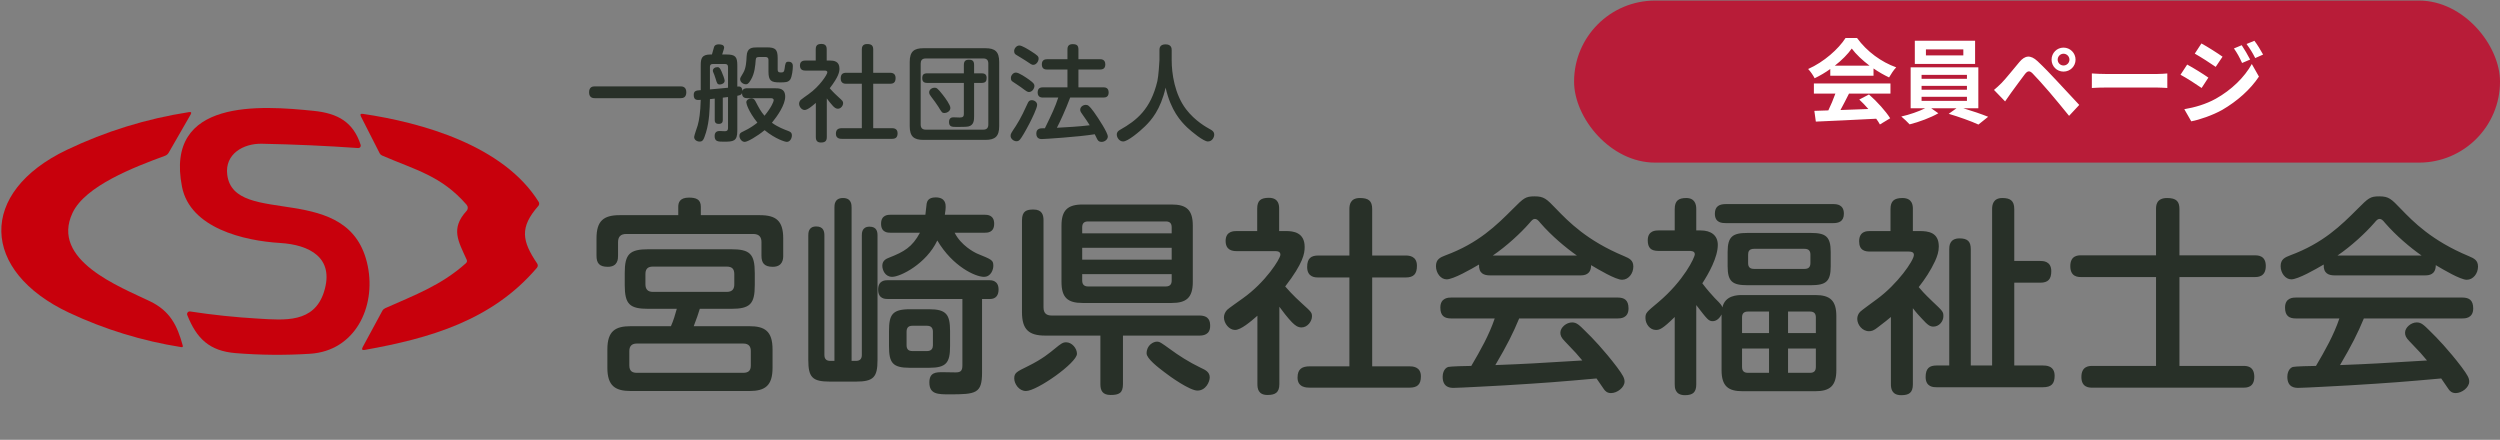 <svg width="216" height="38" viewBox="0 0 216 38" fill="none" xmlns="http://www.w3.org/2000/svg">
<rect x="0" y="0" width="216" height="38" fill="#808080" stroke="none"/>
<g clip-path="url(#clip0_709_31272)">
<path d="M22.347 27.531C24.586 27.659 27.133 27.923 27.991 25.225C28.938 22.236 26.698 21.145 24.21 20.994C21.066 20.804 16.431 19.709 15.725 16.138C14.215 8.48 22.556 9.116 27.098 9.578C29.19 9.788 30.525 10.545 31.162 12.52C31.172 12.553 31.174 12.587 31.168 12.621C31.162 12.654 31.148 12.686 31.127 12.712C31.106 12.739 31.078 12.76 31.047 12.774C31.016 12.788 30.982 12.794 30.948 12.792C28.198 12.598 25.418 12.474 22.611 12.419C21.023 12.388 19.408 13.308 19.634 15.098C20.212 19.74 30.277 15.47 31.779 23.009C32.486 26.545 30.673 30.321 26.783 30.566C24.646 30.701 22.512 30.682 20.383 30.512C18.089 30.329 16.994 29.258 16.179 27.22C16.164 27.183 16.16 27.142 16.166 27.103C16.171 27.063 16.187 27.026 16.212 26.995C16.237 26.963 16.269 26.939 16.306 26.924C16.343 26.909 16.384 26.904 16.423 26.91C18.354 27.207 20.328 27.414 22.347 27.531Z" fill="#C8000C"/>
<path d="M12.957 26.029C14.684 26.863 15.309 28.101 15.787 29.848C15.82 29.962 15.777 30.01 15.658 29.992C12.287 29.456 9.062 28.467 5.985 27.026C-1.689 23.428 -1.929 16.619 5.791 12.94C9.13 11.346 12.641 10.261 16.326 9.687C16.52 9.656 16.568 9.726 16.47 9.896L14.575 13.192C14.505 13.315 14.393 13.41 14.257 13.46C11.583 14.442 7.367 16.061 6.269 18.389C4.332 22.492 10.383 24.786 12.957 26.029Z" fill="#C8000C"/>
<path d="M31.356 9.838C36.425 10.587 43.494 12.555 46.541 17.442C46.574 17.496 46.59 17.559 46.585 17.622C46.58 17.685 46.555 17.744 46.514 17.791C44.876 19.65 45.101 20.827 46.413 22.771C46.45 22.826 46.468 22.891 46.464 22.956C46.461 23.021 46.436 23.083 46.393 23.132C42.523 27.689 37.12 29.234 31.519 30.232C31.286 30.273 31.227 30.19 31.34 29.983L33.033 26.855C33.088 26.756 33.174 26.678 33.277 26.63C35.835 25.488 38.118 24.658 40.253 22.744C40.351 22.656 40.373 22.553 40.319 22.434C39.593 20.827 38.913 19.751 40.311 18.222C40.376 18.15 40.413 18.056 40.413 17.958C40.414 17.86 40.379 17.765 40.315 17.69C38.125 15.179 35.94 14.705 33.01 13.436C32.919 13.397 32.85 13.334 32.804 13.246L31.189 10.071C31.093 9.884 31.149 9.807 31.356 9.838Z" fill="#C8000C"/>
</g>
<path d="M51.394 7.463H58.8C58.926 7.463 59.297 7.472 59.297 7.968C59.297 8.411 59.035 8.483 58.8 8.483H51.394C51.249 8.483 50.897 8.465 50.897 7.977C50.897 7.49 51.222 7.463 51.394 7.463ZM61.753 10.344V8.519C61.564 8.537 61.546 8.537 61.338 8.565C61.32 9.341 61.302 10.461 60.995 11.455C60.796 12.087 60.724 12.232 60.444 12.232C60.218 12.232 59.974 12.087 59.974 11.834C59.974 11.717 60.236 10.985 60.281 10.832C60.408 10.389 60.516 9.703 60.543 8.628C60.227 8.655 59.938 8.673 59.938 8.203C59.938 7.833 60.164 7.815 60.543 7.788V5.647C60.543 5.06 60.624 4.708 61.383 4.708H61.51C61.564 4.536 61.627 4.283 61.69 4.075C61.753 3.85 61.988 3.832 62.106 3.832C62.214 3.832 62.566 3.841 62.566 4.112C62.566 4.193 62.458 4.509 62.395 4.708H62.774C63.533 4.708 63.704 4.906 63.704 5.647V7.481C63.858 7.463 64.129 7.435 64.138 7.851C64.228 7.625 64.454 7.625 64.572 7.625H66.938C67.299 7.625 67.841 7.625 67.841 8.348C67.841 9.052 67.182 10.01 66.694 10.606C67.209 10.985 67.778 11.193 68.067 11.301C68.266 11.373 68.419 11.446 68.419 11.699C68.419 11.943 68.266 12.259 67.977 12.259C67.85 12.259 67.028 12.033 66.062 11.247C65.403 11.789 64.581 12.259 64.346 12.259C64.066 12.259 63.885 11.952 63.885 11.735C63.885 11.527 64.002 11.455 64.183 11.373C64.861 11.057 65.231 10.759 65.439 10.597C64.635 9.585 64.481 8.944 64.481 8.835C64.481 8.637 64.716 8.501 64.915 8.501C65.059 8.501 65.177 8.555 65.276 8.754C65.574 9.332 65.728 9.621 66.053 10.001C66.658 9.269 66.848 8.763 66.848 8.664C66.848 8.51 66.721 8.483 66.577 8.483H64.572C64.364 8.483 64.111 8.429 64.111 8.05C64.039 8.203 63.93 8.23 63.704 8.275V11.301C63.704 12.204 63.37 12.241 62.548 12.241C62.042 12.241 61.744 12.241 61.744 11.744C61.744 11.319 62.079 11.319 62.196 11.319C62.259 11.319 62.548 11.337 62.611 11.337C62.873 11.337 62.901 11.202 62.901 11.048V8.384C62.837 8.393 62.521 8.429 62.449 8.438V10.344C62.449 10.497 62.431 10.705 62.097 10.705C61.763 10.705 61.753 10.479 61.753 10.344ZM61.338 5.783V7.725C61.654 7.697 61.69 7.697 62.051 7.661C62.286 7.643 62.675 7.607 62.901 7.58V5.783C62.901 5.62 62.819 5.53 62.648 5.53H61.582C61.401 5.53 61.338 5.629 61.338 5.783ZM61.988 5.801C62.169 5.801 62.223 5.927 62.34 6.171C62.467 6.451 62.611 6.857 62.611 6.975C62.611 7.21 62.331 7.3 62.196 7.3C61.979 7.3 61.943 7.192 61.835 6.821C61.735 6.496 61.699 6.415 61.636 6.27C61.609 6.216 61.591 6.171 61.591 6.108C61.591 5.936 61.753 5.801 61.988 5.801ZM67.191 5.024V5.99C67.191 6.18 67.236 6.261 67.471 6.261C67.679 6.261 67.751 6.216 67.787 5.954C67.85 5.476 67.868 5.331 68.121 5.331C68.501 5.331 68.501 5.629 68.501 5.719C68.501 6.008 68.437 6.605 68.284 6.857C68.112 7.119 67.841 7.119 67.371 7.119C66.622 7.119 66.396 6.984 66.396 6.18V5.177C66.396 5.015 66.315 4.925 66.143 4.925H65.628C65.412 4.925 65.312 4.943 65.294 5.177C65.258 5.638 65.213 6.352 64.861 6.921C64.662 7.255 64.562 7.282 64.445 7.282C64.228 7.282 63.948 7.11 63.948 6.839C63.948 6.74 63.975 6.695 64.219 6.288C64.454 5.891 64.49 5.313 64.508 4.861C64.544 4.103 64.987 4.094 65.475 4.094H66.26C66.992 4.094 67.191 4.265 67.191 5.024ZM71.427 5.232H71.725C72.032 5.232 72.529 5.286 72.529 5.918C72.529 6.198 72.475 6.605 71.689 7.625C71.752 7.697 72.005 7.995 72.439 8.384C72.809 8.718 72.845 8.754 72.845 8.917C72.845 9.125 72.655 9.395 72.393 9.395C72.231 9.395 72.113 9.305 71.978 9.17C71.788 8.971 71.572 8.691 71.436 8.501V11.843C71.436 12.213 71.255 12.313 70.921 12.313C70.524 12.313 70.488 12.033 70.488 11.843V8.89C70.199 9.143 69.774 9.504 69.521 9.504C69.268 9.504 69.043 9.224 69.043 8.962C69.043 8.835 69.097 8.727 69.178 8.637C69.214 8.592 69.756 8.212 69.855 8.14C70.84 7.445 71.481 6.424 71.481 6.252C71.481 6.099 71.328 6.099 71.219 6.099H69.593C69.395 6.099 69.115 6.054 69.115 5.656C69.115 5.232 69.476 5.232 69.593 5.232H70.479V4.265C70.479 3.913 70.632 3.796 70.984 3.796C71.418 3.796 71.427 4.13 71.427 4.265V5.232ZM75.446 6.288H76.891C77.018 6.288 77.379 6.297 77.379 6.731C77.379 7.083 77.244 7.237 76.891 7.237H75.446V11.075H77.054C77.171 11.075 77.551 11.075 77.551 11.509C77.551 11.87 77.388 11.997 77.054 11.997H72.755C72.619 11.997 72.222 11.997 72.222 11.563C72.222 11.184 72.421 11.075 72.755 11.075H74.462V7.237H73.116C72.999 7.237 72.637 7.237 72.637 6.785C72.637 6.406 72.809 6.288 73.116 6.288H74.462V4.283C74.462 4.103 74.498 3.805 74.913 3.805C75.284 3.805 75.446 3.922 75.446 4.283V6.288ZM86.33 5.358V10.895C86.33 11.78 85.987 12.087 85.138 12.087H79.791C78.969 12.087 78.599 11.807 78.599 10.895V5.358C78.599 4.437 78.978 4.166 79.791 4.166H85.138C85.96 4.166 86.33 4.446 86.33 5.358ZM85.391 10.759V5.494C85.391 5.205 85.264 5.051 84.957 5.051H79.99C79.655 5.051 79.547 5.232 79.547 5.494V10.759C79.547 11.039 79.673 11.202 79.99 11.202H84.957C85.282 11.202 85.391 11.021 85.391 10.759ZM84.162 7.165V10.028C84.162 10.353 84.162 10.823 83.657 10.931C83.476 10.967 82.979 10.967 82.645 10.967C82.275 10.967 81.995 10.967 81.995 10.543C81.995 10.136 82.284 10.136 82.401 10.136C82.482 10.136 82.862 10.154 82.934 10.154C83.205 10.154 83.277 10.046 83.277 9.856V7.165H80.125C79.935 7.165 79.682 7.128 79.682 6.767C79.682 6.469 79.782 6.334 80.125 6.334H83.277V5.602C83.277 5.232 83.485 5.159 83.702 5.159C83.946 5.159 84.162 5.205 84.162 5.602V6.334H84.804C85.02 6.334 85.246 6.388 85.246 6.731C85.246 7.011 85.156 7.165 84.804 7.165H84.162ZM80.748 7.58C80.902 7.58 80.983 7.58 81.471 8.212C81.688 8.492 82.112 9.07 82.112 9.323C82.112 9.639 81.76 9.766 81.606 9.766C81.399 9.766 81.371 9.712 81.064 9.206C80.911 8.953 80.676 8.655 80.45 8.348C80.36 8.23 80.279 8.122 80.279 7.977C80.279 7.761 80.495 7.58 80.748 7.58ZM91.433 8.429H90.124C89.997 8.429 89.654 8.429 89.654 7.986C89.654 7.589 89.925 7.544 90.124 7.544H92.228V6.008H90.485C90.331 6.008 90.015 5.999 90.015 5.566C90.015 5.214 90.223 5.114 90.485 5.114H92.228V4.274C92.228 4.121 92.246 3.814 92.671 3.814C93.014 3.814 93.177 3.913 93.177 4.274V5.114H95.028C95.173 5.114 95.498 5.132 95.498 5.566C95.498 5.954 95.245 6.008 95.028 6.008H93.177V7.544H95.317C95.471 7.544 95.787 7.562 95.787 7.986C95.787 8.366 95.552 8.429 95.317 8.429H92.463C92.066 9.486 91.587 10.524 91.316 11.039C92.129 10.994 93.186 10.94 94.152 10.823C93.917 10.443 93.872 10.389 93.457 9.793C93.348 9.639 93.33 9.558 93.33 9.477C93.33 9.224 93.592 9.061 93.809 9.061C93.99 9.061 94.098 9.106 94.513 9.675C94.92 10.245 95.715 11.464 95.715 11.798C95.715 12.051 95.444 12.259 95.182 12.259C94.92 12.259 94.838 12.105 94.784 11.997C94.73 11.888 94.649 11.708 94.586 11.599C93.141 11.834 90.187 12.015 90.015 12.015C89.907 12.015 89.537 12.015 89.537 11.536C89.537 11.085 89.925 11.085 90.07 11.085H90.277C90.909 9.793 91.171 9.233 91.433 8.429ZM87.622 4.401C87.622 4.22 87.802 3.931 88.073 3.931C88.308 3.931 88.841 4.274 89.103 4.437C89.663 4.798 89.735 4.87 89.735 5.069C89.735 5.322 89.519 5.602 89.275 5.602C89.148 5.602 89.094 5.566 88.561 5.205C88.444 5.123 87.902 4.807 87.793 4.735C87.694 4.672 87.622 4.599 87.622 4.401ZM87.342 6.713C87.342 6.55 87.513 6.27 87.775 6.27C88.037 6.27 88.651 6.695 88.941 6.903C89.311 7.174 89.374 7.273 89.374 7.426C89.374 7.652 89.175 7.95 88.904 7.95C88.778 7.95 88.715 7.914 88.209 7.535C88.109 7.454 87.622 7.146 87.522 7.074C87.369 6.975 87.342 6.912 87.342 6.713ZM89.609 9.061C89.609 9.341 89.139 10.29 88.959 10.642C88.561 11.41 88.254 11.906 88.137 12.042C88.064 12.132 87.974 12.204 87.829 12.204C87.568 12.204 87.315 11.979 87.315 11.744C87.315 11.563 87.36 11.5 87.775 10.877C88.2 10.226 88.606 9.332 88.778 8.953C88.841 8.808 88.913 8.655 89.148 8.655C89.356 8.655 89.609 8.808 89.609 9.061ZM100.177 5.196V4.337C100.177 4.202 100.177 3.832 100.7 3.832C101.215 3.832 101.233 4.175 101.233 4.337V5.196C101.233 6.352 101.486 8.131 102.471 9.432C103.238 10.443 104.25 11.003 104.548 11.166C104.72 11.256 104.909 11.373 104.909 11.636C104.909 11.843 104.747 12.223 104.358 12.223C103.988 12.223 102.986 11.401 102.57 11.012C102.028 10.488 101.161 9.567 100.709 7.571C100.267 9.495 99.472 10.38 98.939 10.904C98.451 11.383 97.44 12.223 97.042 12.223C96.717 12.223 96.491 11.897 96.491 11.627C96.491 11.401 96.627 11.301 96.78 11.211C98.207 10.407 99.418 9.441 99.996 7.011C100.095 6.596 100.177 5.286 100.177 5.196Z" fill="#283028"/>
<path d="M58.475 26.683H56.036C54.41 26.683 53.977 26.304 53.977 24.624V23.594C53.977 21.95 54.392 21.535 56.036 21.535H63.153C64.779 21.535 65.213 21.914 65.213 23.594V24.624C65.213 26.268 64.815 26.683 63.153 26.683H60.462C60.39 26.954 60.137 27.677 59.938 28.183H64.743C66.044 28.183 66.748 28.58 66.748 30.188V31.777C66.748 33.331 66.098 33.783 64.743 33.783H54.501C53.164 33.783 52.477 33.349 52.477 31.777V30.188C52.477 28.58 53.182 28.183 54.501 28.183H57.969C58.186 27.695 58.33 27.207 58.475 26.683ZM64.87 31.579V30.332C64.87 29.971 64.725 29.682 64.219 29.682H55.024C54.591 29.682 54.374 29.899 54.374 30.332V31.579C54.374 32.103 54.681 32.211 55.024 32.211H64.219C64.689 32.211 64.87 31.994 64.87 31.579ZM63.443 24.57V23.684C63.443 23.251 63.262 23.034 62.792 23.034H56.415C56.054 23.034 55.765 23.161 55.765 23.666V24.57C55.765 25.003 55.982 25.22 56.415 25.22H62.792C63.334 25.22 63.443 24.895 63.443 24.57ZM65.086 20.216H54.103C53.615 20.216 53.399 20.469 53.399 20.921V22.095C53.399 22.348 53.399 23.052 52.514 23.052C51.791 23.052 51.538 22.745 51.538 22.095V20.596C51.538 19.096 52.134 18.59 53.543 18.59H58.601V17.868C58.601 17.506 58.728 17.073 59.523 17.073C60.137 17.073 60.552 17.218 60.552 17.868V18.59H65.646C67.037 18.59 67.67 19.06 67.67 20.596V22.095C67.67 22.348 67.651 23.052 66.766 23.052C66.008 23.052 65.791 22.691 65.791 22.095V20.921C65.791 20.487 65.592 20.216 65.086 20.216ZM81.633 18.554H85.066C85.282 18.554 85.897 18.554 85.897 19.331C85.897 20.108 85.3 20.108 85.066 20.108H82.482C83.024 21.192 84.144 21.788 84.433 21.914C85.716 22.438 85.824 22.474 85.824 22.98C85.824 23.251 85.644 23.919 85.011 23.919C84.271 23.919 82.302 23.016 80.983 20.776C80.044 22.781 77.804 23.919 77.081 23.919C76.467 23.919 76.232 23.323 76.232 22.962C76.232 22.492 76.593 22.348 76.828 22.257C78.111 21.752 78.815 21.354 79.484 20.108H76.955C76.72 20.108 76.124 20.108 76.124 19.331C76.124 18.554 76.738 18.554 76.955 18.554H79.953C79.972 18.392 80.044 17.723 80.062 17.597C80.098 17.434 80.17 17.055 80.839 17.055C81.706 17.055 81.706 17.669 81.706 17.886C81.706 18.067 81.688 18.175 81.633 18.554ZM72.095 31.181V17.94C72.095 17.705 72.095 17.109 72.836 17.109C73.577 17.109 73.577 17.705 73.577 17.94V31.181H73.956C74.281 31.181 74.462 31.019 74.462 30.675V20.343C74.462 20.144 74.462 19.584 75.13 19.584C75.762 19.584 75.817 20.035 75.817 20.343V31.109C75.817 32.59 75.473 32.97 73.956 32.97H71.698C70.199 32.97 69.837 32.608 69.837 31.109V20.361C69.837 20.126 69.837 19.566 70.524 19.566C71.174 19.566 71.228 20.035 71.228 20.361V30.675C71.228 31.055 71.445 31.181 71.734 31.181H72.095ZM82.085 28.598V29.917C82.085 31.344 81.76 31.777 80.279 31.777H78.599C77.117 31.777 76.81 31.344 76.81 29.917V28.598C76.81 27.207 77.081 26.719 78.599 26.719H80.279C81.76 26.719 82.085 27.171 82.085 28.598ZM80.604 29.826V28.67C80.604 28.345 80.459 28.146 80.098 28.146H78.833C78.508 28.146 78.328 28.291 78.328 28.67V29.826C78.328 30.152 78.472 30.332 78.833 30.332H80.098C80.513 30.332 80.604 30.061 80.604 29.826ZM84.849 25.834V32.193C84.849 33.999 84.325 34.072 82.049 34.072C81.037 34.072 80.297 34.072 80.297 33.042C80.297 32.157 80.893 32.157 81.453 32.157C81.633 32.157 82.41 32.175 82.573 32.175C82.988 32.175 83.151 32.048 83.151 31.579V25.834H76.72C76.485 25.834 75.871 25.834 75.871 25.021C75.871 24.227 76.467 24.208 76.72 24.208H85.445C85.68 24.208 86.276 24.227 86.276 25.021C86.276 25.491 86.059 25.834 85.535 25.834H84.849ZM103.058 19.494V24.353C103.058 25.726 102.498 26.177 101.233 26.177H93.538C92.237 26.177 91.713 25.708 91.713 24.353V19.494C91.713 18.175 92.237 17.669 93.538 17.669H101.233C102.498 17.669 103.058 18.121 103.058 19.494ZM93.502 22.438H101.233V21.408H93.502V22.438ZM101.233 23.684H93.502V24.244C93.502 24.57 93.664 24.75 94.007 24.75H100.728C101.125 24.75 101.233 24.515 101.233 24.244V23.684ZM93.502 20.162H101.233V19.638C101.233 19.295 101.071 19.132 100.728 19.132H94.007C93.682 19.132 93.502 19.277 93.502 19.638V20.162ZM103.636 28.995H97.024V33.186C97.024 33.963 96.681 34.126 95.959 34.126C95.272 34.126 95.073 33.764 95.073 33.186V28.995H90.304C88.895 28.995 88.299 28.472 88.299 26.972V19.042C88.299 18.211 88.715 18.103 89.293 18.103C90.051 18.103 90.16 18.59 90.16 19.042V26.557C90.16 27.063 90.413 27.261 90.864 27.261H103.618C104.503 27.261 104.557 27.803 104.557 28.165C104.557 28.923 103.961 28.995 103.636 28.995ZM93.05 30.567C93.05 31.344 89.6 33.783 88.642 33.783C88.028 33.783 87.631 33.15 87.631 32.699C87.631 32.211 87.829 32.121 88.823 31.633C90.07 31.019 90.684 30.495 91.171 30.097C91.677 29.682 91.84 29.574 92.111 29.574C92.617 29.574 93.05 30.097 93.05 30.567ZM99.066 30.531C99.066 29.808 99.662 29.519 99.951 29.519C100.204 29.519 100.294 29.592 101.125 30.188C101.811 30.694 102.697 31.272 103.744 31.777C104.142 31.958 104.521 32.139 104.521 32.608C104.521 32.97 104.196 33.746 103.455 33.746C102.805 33.746 101.107 32.554 100.583 32.139C100.059 31.741 99.066 30.983 99.066 30.531ZM110.518 19.963H111.115C111.729 19.963 112.722 20.072 112.722 21.336C112.722 21.896 112.614 22.709 111.042 24.75C111.169 24.895 111.675 25.491 112.542 26.268C113.282 26.936 113.355 27.008 113.355 27.334C113.355 27.749 112.975 28.291 112.451 28.291C112.126 28.291 111.891 28.11 111.62 27.839C111.241 27.442 110.808 26.882 110.537 26.503V33.186C110.537 33.927 110.175 34.126 109.507 34.126C108.712 34.126 108.64 33.566 108.64 33.186V27.279C108.062 27.785 107.213 28.508 106.707 28.508C106.201 28.508 105.749 27.948 105.749 27.424C105.749 27.171 105.858 26.954 106.02 26.774C106.093 26.683 107.177 25.924 107.375 25.78C109.344 24.389 110.627 22.348 110.627 22.005C110.627 21.697 110.32 21.697 110.103 21.697H106.851C106.454 21.697 105.894 21.607 105.894 20.812C105.894 19.963 106.617 19.963 106.851 19.963H108.622V18.03C108.622 17.326 108.929 17.091 109.633 17.091C110.5 17.091 110.518 17.759 110.518 18.03V19.963ZM118.557 22.077H121.447C121.7 22.077 122.423 22.095 122.423 22.962C122.423 23.666 122.152 23.974 121.447 23.974H118.557V31.651H121.773C122.007 31.651 122.766 31.651 122.766 32.518C122.766 33.241 122.441 33.493 121.773 33.493H113.174C112.903 33.493 112.108 33.493 112.108 32.627C112.108 31.868 112.506 31.651 113.174 31.651H116.588V23.974H113.897C113.662 23.974 112.939 23.974 112.939 23.07C112.939 22.312 113.282 22.077 113.897 22.077H116.588V18.067C116.588 17.705 116.66 17.109 117.491 17.109C118.232 17.109 118.557 17.344 118.557 18.067V22.077ZM139.765 27.514H131.256C130.715 28.815 130.227 29.79 129.197 31.543C132.033 31.434 132.503 31.398 136.712 31.145C136.242 30.585 136.206 30.531 135.213 29.501C134.887 29.176 134.815 28.977 134.815 28.743C134.815 28.291 135.339 27.857 135.827 27.857C136.224 27.857 136.441 28.074 137.019 28.652C137.561 29.176 138.573 30.224 139.711 31.723C140.216 32.41 140.361 32.663 140.361 32.97C140.361 33.475 139.729 33.963 139.187 33.963C138.862 33.963 138.681 33.783 138.573 33.62C138.482 33.493 138.049 32.843 137.94 32.699C134.707 32.988 133.587 33.078 130.01 33.295C129.342 33.331 126.072 33.512 125.602 33.512C125.349 33.512 124.645 33.512 124.645 32.554C124.645 32.337 124.717 31.85 125.115 31.705C125.295 31.651 126.795 31.615 127.12 31.615C127.896 30.296 128.655 28.959 129.143 27.514H125.386C124.826 27.514 124.446 27.316 124.446 26.575C124.446 25.708 125.169 25.708 125.386 25.708H139.765C140.343 25.708 140.704 25.924 140.704 26.647C140.704 27.514 139.982 27.514 139.765 27.514ZM136.549 23.793H128.727C128.222 23.793 127.752 23.63 127.788 22.854C127.084 23.269 125.566 24.136 124.988 24.136C124.482 24.136 124.067 23.594 124.067 22.998C124.067 22.402 124.428 22.239 124.898 22.059C127.734 21.011 129.287 19.476 130.715 18.048C131.654 17.109 131.798 16.965 132.593 16.965C133.406 16.965 133.623 17.181 134.454 18.048C135.52 19.15 137.109 20.794 140.325 22.131C140.795 22.33 141.12 22.492 141.12 23.034C141.12 23.63 140.704 24.172 140.144 24.172C139.602 24.172 138.103 23.287 137.471 22.908C137.471 23.739 136.875 23.793 136.549 23.793ZM128.98 22.077H136.242C135.285 21.408 134.056 20.379 133.099 19.277C132.882 19.006 132.774 18.916 132.611 18.916C132.449 18.916 132.358 19.024 132.142 19.277C131.383 20.144 130.173 21.264 128.98 22.077ZM148.743 31.976V27.171C148.616 27.424 148.345 27.749 147.984 27.749C147.623 27.749 147.515 27.605 146.557 26.358V33.205C146.557 33.873 146.286 34.144 145.582 34.144C144.696 34.144 144.696 33.457 144.696 33.205V27.388C143.631 28.436 143.378 28.508 143.071 28.508C142.547 28.508 142.167 27.984 142.167 27.478C142.167 27.044 142.222 26.99 143.287 26.105C145.491 24.244 146.431 22.239 146.431 21.968C146.431 21.679 146.105 21.679 145.943 21.679H143.287C142.637 21.679 142.366 21.408 142.366 20.758C142.366 19.909 143.071 19.909 143.287 19.909H144.696V18.067C144.696 17.344 145.022 17.109 145.69 17.109C146.431 17.109 146.557 17.651 146.557 18.048V19.909H146.936C147.84 19.909 148.418 20.343 148.418 21.155C148.418 22.239 147.623 23.648 147.081 24.479C147.496 25.039 147.966 25.545 148.147 25.744C148.689 26.286 148.743 26.358 148.815 26.557C149.05 25.509 150.116 25.491 150.549 25.491H156.836C158.118 25.491 158.66 25.961 158.66 27.316V31.976C158.66 33.349 158.1 33.801 156.836 33.801H150.549C149.321 33.801 148.743 33.367 148.743 31.976ZM150.513 27.424V28.779H152.844V26.918H151.019C150.658 26.918 150.513 27.099 150.513 27.424ZM151.019 32.211H152.844V30.116H150.513V31.705C150.513 32.066 150.694 32.211 151.019 32.211ZM154.487 28.779H156.89V27.424C156.89 27.099 156.745 26.918 156.384 26.918H154.487V28.779ZM156.89 31.705V30.116H154.487V32.211H156.384C156.673 32.211 156.89 32.103 156.89 31.705ZM158.173 21.77V22.998C158.173 24.317 157.775 24.642 156.456 24.642H150.983C149.682 24.642 149.267 24.335 149.267 22.998V21.77C149.267 20.433 149.7 20.126 150.983 20.126H156.456C157.721 20.126 158.173 20.415 158.173 21.77ZM156.42 22.727V22.005C156.42 21.661 156.258 21.499 155.914 21.499H151.543C151.109 21.499 151.037 21.752 151.037 22.005V22.727C151.037 23.016 151.145 23.233 151.543 23.233H155.914C156.24 23.233 156.42 23.088 156.42 22.727ZM158.389 19.277H149.104C148.797 19.277 148.165 19.259 148.165 18.464C148.165 17.832 148.544 17.633 149.104 17.633H158.389C158.696 17.633 159.311 17.669 159.311 18.464C159.311 19.168 158.823 19.277 158.389 19.277ZM165.272 19.963H165.85C166.609 19.963 167.512 20.072 167.512 21.3C167.512 21.734 167.385 22.131 167.187 22.564C166.807 23.377 166.32 24.118 165.778 24.805C165.976 25.039 166.229 25.346 166.952 26.033C167.855 26.882 167.909 26.936 167.909 27.316C167.909 27.785 167.53 28.219 167.042 28.219C166.771 28.219 166.573 28.11 166.067 27.55C165.922 27.406 165.543 26.99 165.272 26.629V33.205C165.272 33.945 164.929 34.144 164.26 34.144C163.429 34.144 163.375 33.53 163.375 33.205V27.388C163.14 27.587 162.851 27.821 162.255 28.273C161.894 28.562 161.713 28.616 161.478 28.616C160.9 28.616 160.467 28.056 160.467 27.55C160.467 27.316 160.557 27.099 160.72 26.936C160.81 26.828 161.948 26.015 162.183 25.834C163.935 24.552 165.362 22.51 165.362 22.023C165.362 21.734 165.037 21.734 164.893 21.734H161.569C161.135 21.734 160.629 21.643 160.629 20.848C160.629 19.963 161.316 19.963 161.569 19.963H163.339V18.067C163.339 17.38 163.646 17.109 164.369 17.109C165.254 17.109 165.272 17.777 165.272 18.067V19.963ZM174.033 22.547H176.273C176.508 22.547 177.231 22.547 177.231 23.432C177.231 24.136 176.942 24.425 176.273 24.425H174.033V31.579H176.508C176.761 31.579 177.52 31.579 177.52 32.464C177.52 33.15 177.249 33.457 176.508 33.457H167.313C167.078 33.457 166.374 33.457 166.374 32.572C166.374 31.814 166.717 31.579 167.313 31.579H168.415V21.535C168.415 21.3 168.415 20.596 169.3 20.596C170.005 20.596 170.276 20.866 170.276 21.535V31.579H172.118V18.067C172.118 17.723 172.191 17.109 173.003 17.109C173.672 17.109 174.033 17.326 174.033 18.067V22.547ZM188.304 22.059H194.807C195.06 22.059 195.765 22.059 195.765 22.98C195.765 23.937 195.06 23.937 194.807 23.937H188.304V31.615H193.832C194.085 31.615 194.771 31.615 194.771 32.554C194.771 33.475 194.121 33.493 193.832 33.493H180.771C180.518 33.493 179.832 33.493 179.832 32.572C179.832 31.633 180.5 31.615 180.771 31.615H186.281V23.937H179.814C179.561 23.937 178.874 23.937 178.874 22.998C178.874 22.077 179.525 22.059 179.814 22.059H186.281V18.067C186.281 17.796 186.281 17.109 187.238 17.109C188.051 17.109 188.304 17.416 188.304 18.067V22.059ZM212.745 27.514H204.237C203.695 28.815 203.207 29.79 202.178 31.543C205.014 31.434 205.483 31.398 209.692 31.145C209.223 30.585 209.187 30.531 208.193 29.501C207.868 29.176 207.796 28.977 207.796 28.743C207.796 28.291 208.32 27.857 208.807 27.857C209.205 27.857 209.421 28.074 210 28.652C210.541 29.176 211.553 30.224 212.691 31.723C213.197 32.41 213.341 32.663 213.341 32.97C213.341 33.475 212.709 33.963 212.167 33.963C211.842 33.963 211.661 33.783 211.553 33.62C211.463 33.493 211.029 32.843 210.921 32.699C207.687 32.988 206.567 33.078 202.99 33.295C202.322 33.331 199.052 33.512 198.583 33.512C198.33 33.512 197.625 33.512 197.625 32.554C197.625 32.337 197.698 31.85 198.095 31.705C198.276 31.651 199.775 31.615 200.1 31.615C200.877 30.296 201.636 28.959 202.123 27.514H198.366C197.806 27.514 197.427 27.316 197.427 26.575C197.427 25.708 198.149 25.708 198.366 25.708H212.745C213.323 25.708 213.685 25.924 213.685 26.647C213.685 27.514 212.962 27.514 212.745 27.514ZM209.53 23.793H201.708C201.202 23.793 200.732 23.63 200.769 22.854C200.064 23.269 198.547 24.136 197.969 24.136C197.463 24.136 197.047 23.594 197.047 22.998C197.047 22.402 197.409 22.239 197.878 22.059C200.714 21.011 202.268 19.476 203.695 18.048C204.634 17.109 204.779 16.965 205.574 16.965C206.387 16.965 206.603 17.181 207.434 18.048C208.5 19.15 210.09 20.794 213.305 22.131C213.775 22.33 214.1 22.492 214.1 23.034C214.1 23.63 213.685 24.172 213.125 24.172C212.583 24.172 211.083 23.287 210.451 22.908C210.451 23.739 209.855 23.793 209.53 23.793ZM201.961 22.077H209.223C208.265 21.408 207.037 20.379 206.08 19.277C205.863 19.006 205.754 18.916 205.592 18.916C205.429 18.916 205.339 19.024 205.122 19.277C204.363 20.144 203.153 21.264 201.961 22.077Z" fill="#283028"/>
<rect x="136" y="0.05" width="80" height="14" rx="7" fill="#B81C38"/>
<path d="M158.528 5.674H161.528C160.912 5.21 160.36 4.69 159.992 4.194C159.648 4.682 159.136 5.202 158.528 5.674ZM158.136 6.546V5.962C157.712 6.266 157.248 6.538 156.784 6.762C156.672 6.53 156.424 6.17 156.224 5.962C157.584 5.362 158.856 4.226 159.456 3.282H160.448C161.296 4.458 162.568 5.37 163.832 5.818C163.592 6.066 163.384 6.41 163.216 6.69C162.776 6.482 162.312 6.218 161.872 5.914V6.546H158.136ZM156.72 8.09V7.21H163.336V8.09H159.752C159.52 8.562 159.256 9.058 159.016 9.506C159.784 9.482 160.608 9.45 161.424 9.418C161.176 9.13 160.904 8.842 160.64 8.602L161.48 8.162C162.192 8.786 162.936 9.618 163.312 10.218L162.424 10.754C162.344 10.602 162.232 10.434 162.104 10.258C160.224 10.362 158.248 10.442 156.888 10.506L156.76 9.578L157.968 9.538C158.184 9.09 158.408 8.562 158.576 8.09H156.72ZM169.632 4.786V4.266H166.4V4.786H169.632ZM170.648 3.522V5.522H165.44V3.522H170.648ZM166.024 8.362V8.714H169.944V8.362H166.024ZM166.024 7.418V7.754H169.944V7.418H166.024ZM166.024 6.466V6.81H169.944V6.466H166.024ZM170.928 9.354H169.632C170.384 9.578 171.224 9.866 171.776 10.09L170.936 10.762C170.32 10.474 169.216 10.082 168.368 9.834L169.04 9.354H166.856L167.472 9.786C166.824 10.162 165.8 10.546 164.992 10.746C164.816 10.546 164.488 10.25 164.272 10.066C164.968 9.914 165.792 9.626 166.336 9.354H165.08V5.818H170.928V9.354ZM177.784 5.154C177.784 5.434 178.008 5.658 178.288 5.658C178.568 5.658 178.8 5.434 178.8 5.154C178.8 4.874 178.568 4.642 178.288 4.642C178.008 4.642 177.784 4.874 177.784 5.154ZM177.256 5.154C177.256 4.578 177.712 4.114 178.288 4.114C178.864 4.114 179.328 4.578 179.328 5.154C179.328 5.73 178.864 6.186 178.288 6.186C177.712 6.186 177.256 5.73 177.256 5.154ZM172.28 7.77C172.52 7.578 172.696 7.402 172.944 7.162C173.304 6.794 173.928 6.01 174.48 5.354C174.952 4.794 175.424 4.706 176.048 5.29C176.584 5.794 177.2 6.434 177.68 6.954C178.216 7.522 179.032 8.41 179.648 9.066L178.768 10.01C178.232 9.346 177.552 8.522 177.08 7.97C176.616 7.418 175.904 6.642 175.616 6.346C175.36 6.09 175.192 6.106 174.96 6.394C174.648 6.794 174.08 7.586 173.76 8.018C173.576 8.274 173.384 8.554 173.24 8.762L172.28 7.77ZM180.736 6.346C181.024 6.37 181.608 6.394 182.024 6.394H186.32C186.696 6.394 187.048 6.362 187.256 6.346V7.602C187.064 7.594 186.656 7.562 186.32 7.562H182.024C181.568 7.562 181.032 7.578 180.736 7.602V6.346ZM193.684 3.906C193.908 4.242 194.228 4.778 194.412 5.146L193.716 5.442C193.484 4.938 193.3 4.594 193.012 4.186L193.684 3.906ZM194.78 3.522C195.028 3.842 195.34 4.362 195.532 4.714L194.852 5.018C194.596 4.514 194.396 4.202 194.1 3.802L194.78 3.522ZM190.204 3.754C190.732 4.042 191.612 4.602 192.028 4.898L191.436 5.778C190.988 5.466 190.156 4.93 189.628 4.634L190.204 3.754ZM188.724 9.434C189.62 9.282 190.58 9.01 191.444 8.53C192.804 7.77 193.924 6.674 194.556 5.53L195.172 6.618C194.436 7.73 193.3 8.738 191.996 9.498C191.18 9.954 190.028 10.354 189.324 10.482L188.724 9.434ZM188.972 5.578C189.516 5.866 190.396 6.418 190.804 6.706L190.22 7.602C189.764 7.282 188.932 6.746 188.396 6.458L188.972 5.578Z" fill="white"/>
<defs>
<clipPath id="clip0_709_31272">
<rect width="46.968" height="21.737" fill="white" transform="translate(0 9.132)"/>
</clipPath>
</defs>
</svg>
